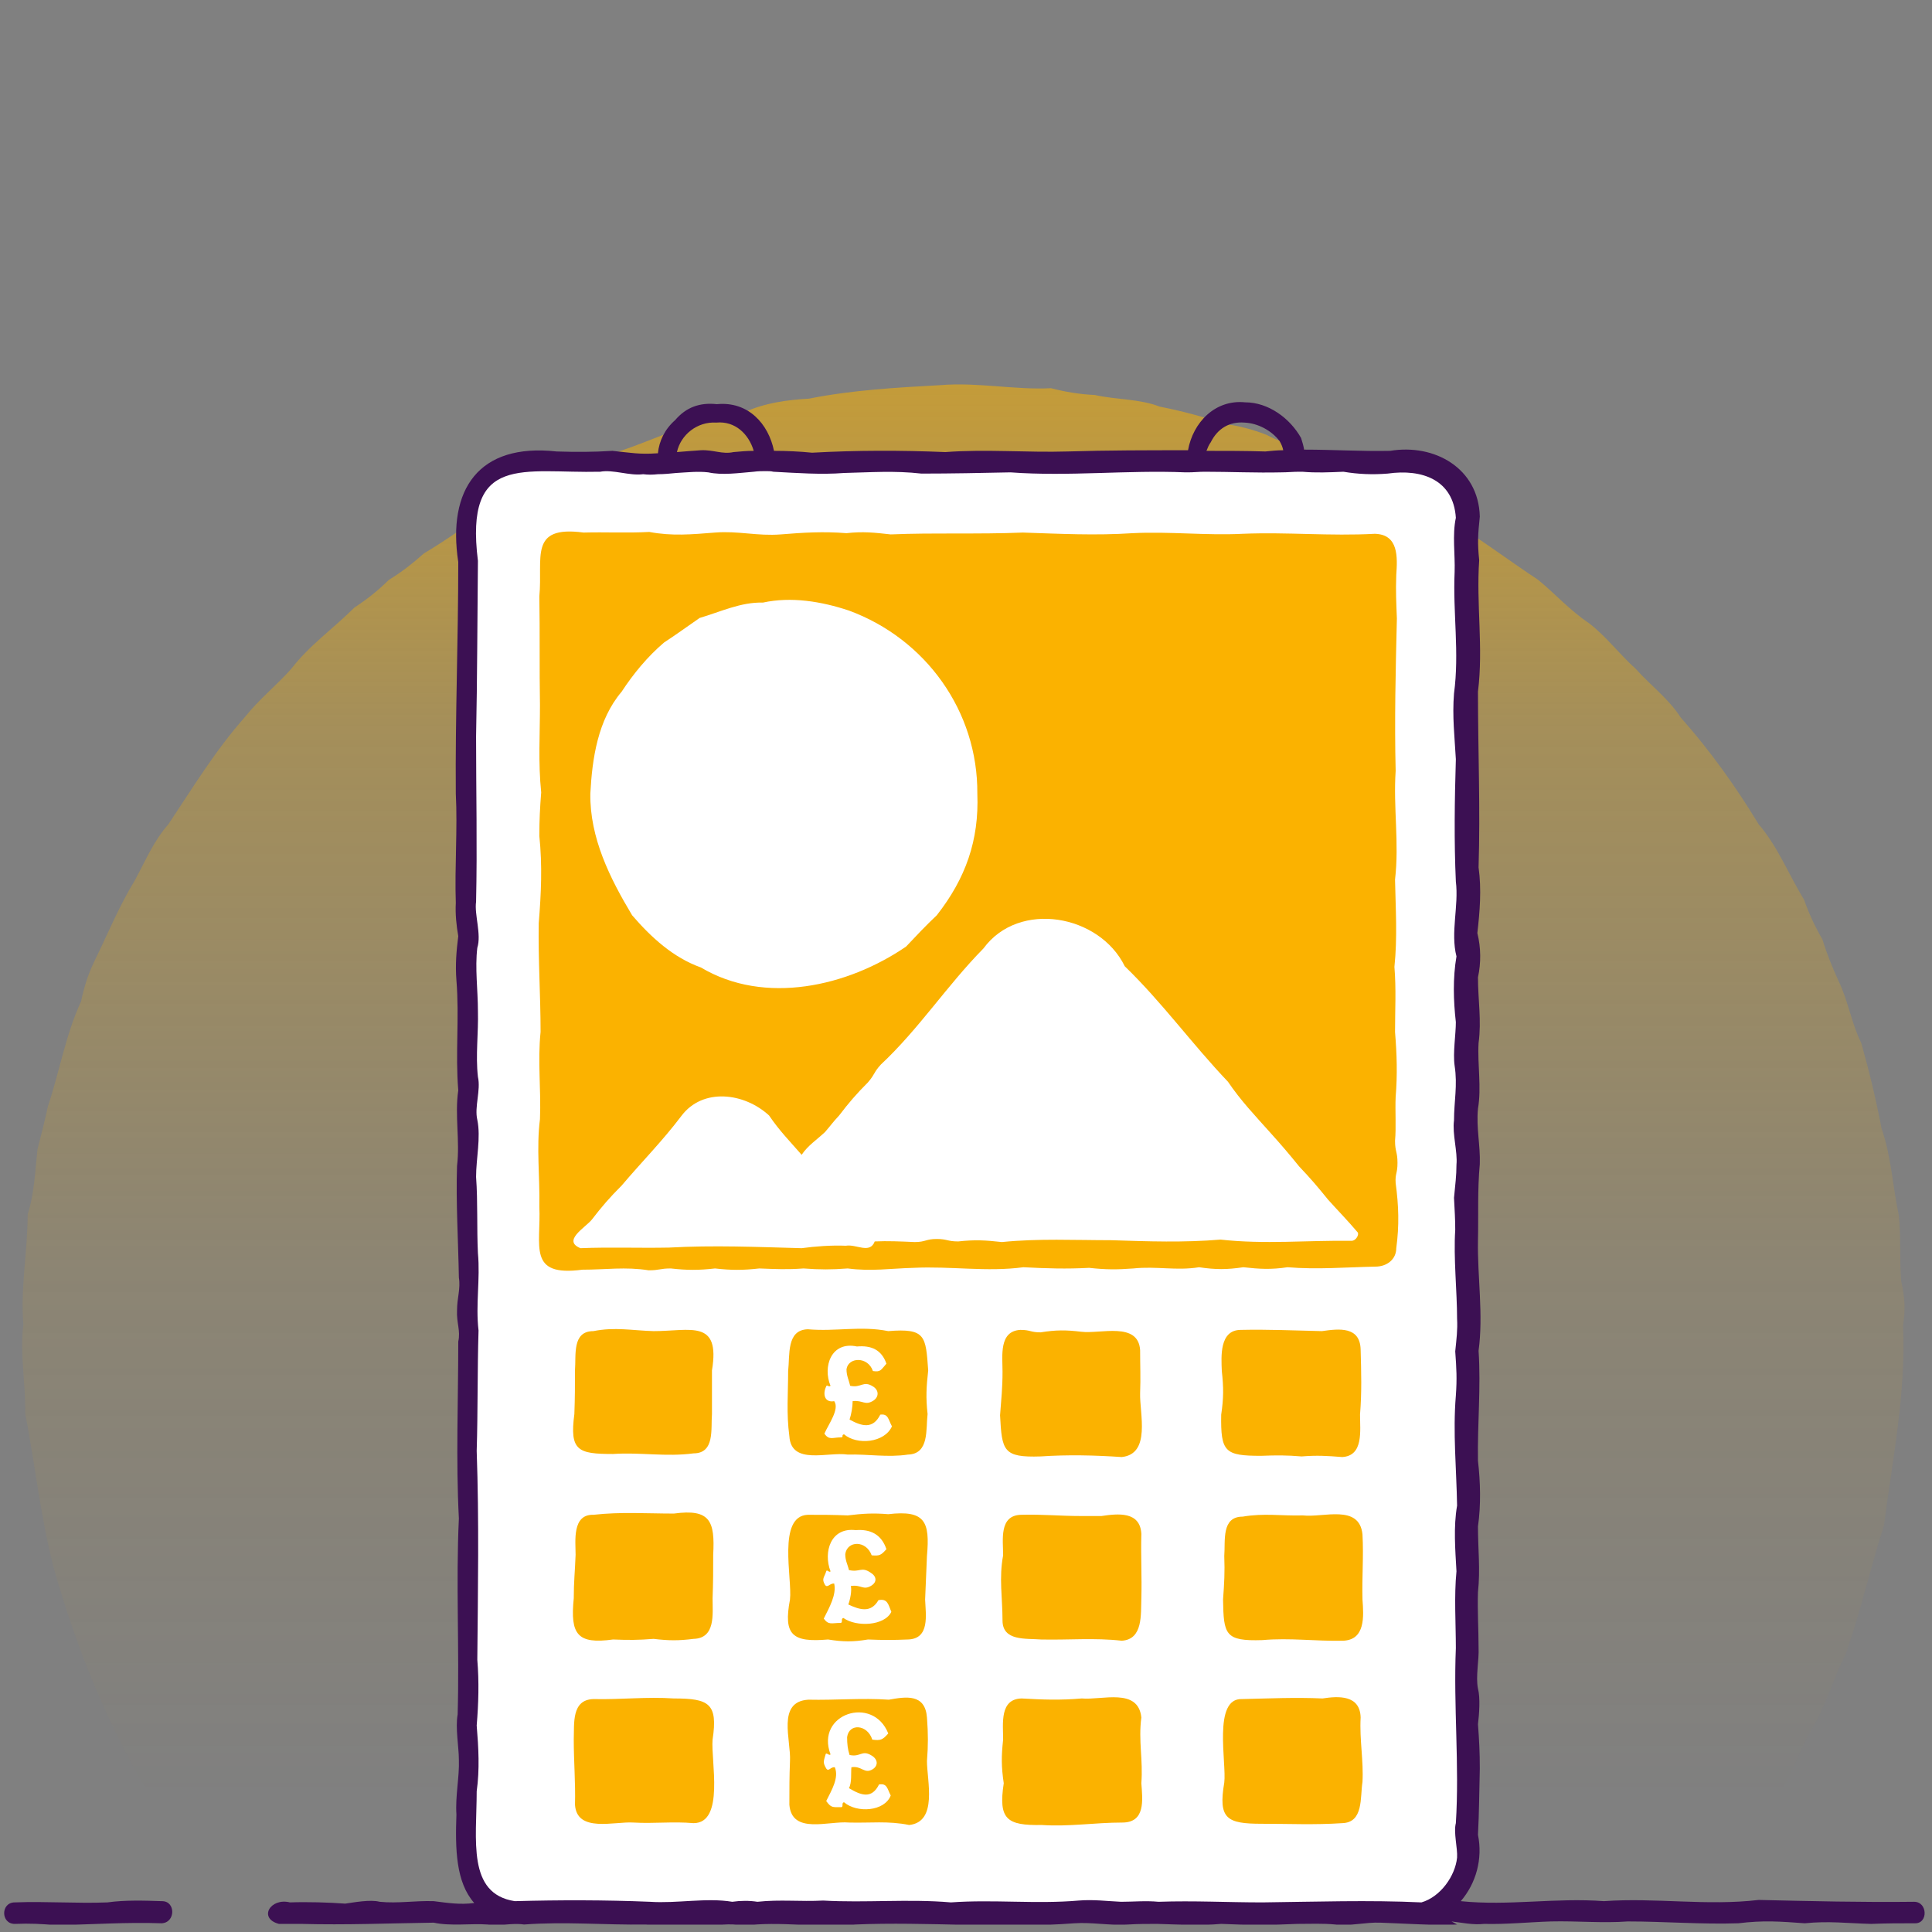 <svg width="201" height="201" viewBox="0 0 201 201" fill="none" xmlns="http://www.w3.org/2000/svg">
<rect x="0" y="0" width="201" height="201" fill="#808080" stroke="none"/>
<g clip-path="url(#clip0_10121_85583)">
<path d="M185.015 186.736C186.357 184.755 187.06 182.518 188.146 180.473C189.872 177.853 190.639 174.785 192.044 172.037C193.578 167.628 194.601 163.09 196.007 158.681C196.901 151.779 198.307 144.877 197.988 137.911C198.244 136.249 198.18 134.971 197.796 133.309C197.604 131.009 197.796 128.708 197.541 126.407C196.901 123.404 196.774 120.336 195.751 117.396C195.176 114.393 194.473 111.453 193.642 108.513C192.62 106.468 192.3 104.168 191.278 102.059C190.639 100.653 190.063 99.247 189.616 97.777C188.849 96.435 188.21 95.093 187.699 93.623C186.101 91.002 184.951 88.063 182.97 85.762C180.605 81.864 177.921 78.093 174.853 74.642C173.575 72.661 171.722 71.319 170.188 69.594C168.463 68.06 167.12 66.206 165.267 64.8C163.35 63.522 161.816 61.797 160.027 60.327C156.831 58.218 153.828 55.917 150.504 53.936C146.414 51.827 142.452 49.526 138.234 47.673C136.125 46.778 133.825 46.331 131.78 45.245C130.31 44.669 128.84 44.286 127.306 44.094C125.133 43.327 122.896 42.752 120.66 42.305C118.487 41.474 116.186 41.602 113.885 41.091C112.352 41.027 110.818 40.771 109.348 40.388C105.514 40.579 101.743 39.749 97.845 40.068C93.243 40.324 88.642 40.579 84.168 41.474C81.868 41.602 79.567 41.921 77.458 42.88C72.857 43.264 68.703 45.564 64.357 46.97C60.65 47.993 57.327 49.974 53.876 51.572C52.023 52.977 49.85 53.744 47.933 55.086C46.654 55.981 45.376 56.812 44.098 57.579C42.948 58.601 41.734 59.56 40.456 60.327C39.369 61.413 38.155 62.372 36.877 63.203C34.704 65.376 32.148 67.165 30.294 69.594C28.76 71.319 26.971 72.725 25.501 74.578C22.433 78.029 20.069 81.928 17.513 85.762C15.979 87.488 15.084 89.66 13.998 91.642C12.4 94.262 11.25 97.074 9.908 99.822C9.205 101.228 8.757 102.634 8.438 104.168C6.84 107.619 6.201 111.453 4.987 115.096C4.667 116.566 4.284 118.099 3.9 119.569C3.645 121.87 3.581 124.171 2.878 126.343C2.878 130.178 2.111 134.012 2.43 137.783C2.047 140.851 2.686 143.982 2.622 147.05C3.645 152.354 4.22 157.786 5.562 163.026C7.863 171.207 11.058 179.195 15.404 186.481C71.898 186.864 128.648 186.417 185.015 186.736Z" fill="url(#paint0_linear_10121_85583)"/>
<path d="M146.925 199.071C121.49 198.688 95.991 199.199 70.619 198.879C41.989 200.605 49.658 196.579 48.635 172.677C48.827 155.167 48.635 88.191 48.571 72.151C50.297 57.771 42.436 45.565 63.717 47.93C85.254 48.441 106.855 47.866 128.52 47.993C161.943 47.291 151.015 47.866 152.741 81.225C152.996 106.405 152.932 171.91 152.677 179.515C152.102 185.778 155.936 197.985 146.925 199.071Z" fill="white"/>
<path d="M141.557 178.684C141.493 176.32 139.256 176.447 137.594 176.703C134.782 176.575 132.034 176.703 129.222 176.767C126.155 176.639 127.625 183.413 127.369 185.458C126.73 189.229 127.625 189.74 131.267 189.74C134.143 189.74 136.764 189.868 139.639 189.676C141.876 189.612 141.493 186.992 141.748 185.395C141.876 183.222 141.429 180.985 141.557 178.684Z" fill="#FBB200"/>
<path d="M131.204 151.459C132.802 151.395 133.888 151.395 135.422 151.523C137.019 151.395 138.042 151.459 139.64 151.587C141.876 151.459 141.493 148.839 141.493 147.177C141.685 144.813 141.621 142.768 141.557 140.403C141.493 137.975 139.32 138.23 137.531 138.486C134.655 138.422 131.907 138.294 129.095 138.358C126.858 138.358 127.05 141.106 127.114 142.64C127.306 144.365 127.306 145.452 127.05 147.177C126.986 151.076 127.433 151.459 131.204 151.459Z" fill="#FBB200"/>
<path d="M131.332 170.632C134.208 170.377 136.828 170.76 139.704 170.696C142.068 170.632 141.877 168.14 141.749 166.414C141.685 164.05 141.877 162.005 141.749 159.64C141.429 156.445 137.659 157.915 135.55 157.659C133.313 157.723 131.524 157.403 129.287 157.787C127.05 157.787 127.497 160.279 127.37 161.877C127.433 163.602 127.37 164.689 127.242 166.414C127.306 170.057 127.433 170.76 131.332 170.632Z" fill="#FBB200"/>
<path d="M118.742 178.684C118.422 175.553 114.652 176.895 112.543 176.703C110.306 176.895 108.517 176.831 106.28 176.703C103.979 176.767 104.363 179.323 104.363 180.985C104.171 182.711 104.171 183.797 104.427 185.522C103.851 189.293 104.746 189.932 108.389 189.868C111.265 190.06 113.885 189.613 116.761 189.613C119.189 189.613 118.87 187.248 118.742 185.522C118.934 183.094 118.422 181.113 118.742 178.684Z" fill="#FBB200"/>
<path d="M118.743 159.577C118.615 157.212 116.314 157.468 114.589 157.723H112.48C110.243 157.723 108.453 157.531 106.217 157.595C103.916 157.659 104.363 160.216 104.363 161.813C103.916 164.178 104.299 166.223 104.299 168.587C104.299 170.76 106.728 170.441 108.326 170.569C111.138 170.633 113.886 170.377 116.698 170.696C118.934 170.569 118.679 167.948 118.743 166.287C118.806 163.986 118.679 162.005 118.743 159.577Z" fill="#FBB200"/>
<path d="M118.615 140.467C118.423 137.464 114.461 138.806 112.48 138.55C110.882 138.358 109.86 138.358 108.262 138.614C107.175 138.614 107.239 138.358 106.153 138.358C103.916 138.486 104.3 141.043 104.3 142.704C104.3 144.43 104.172 145.516 104.044 147.242C104.236 150.948 104.363 151.651 108.262 151.523C111.074 151.332 113.886 151.396 116.698 151.587C119.765 151.268 118.551 147.05 118.615 144.941C118.679 143.279 118.615 142.129 118.615 140.467Z" fill="#FBB200"/>
<path d="M96.439 178.684C96.247 176.192 94.266 176.511 92.477 176.831C89.665 176.639 86.917 176.895 84.105 176.831C80.782 177.022 82.315 181.049 82.188 183.221C82.124 184.883 82.124 186.033 82.124 187.759C82.379 190.89 86.214 189.42 88.323 189.612C90.496 189.676 92.413 189.42 94.586 189.868C97.589 189.548 96.439 185.266 96.439 183.221C96.567 181.56 96.567 180.409 96.439 178.684ZM87.811 187.503C87.492 187.567 87.811 188.015 87.492 188.015C86.597 188.015 86.469 188.078 85.958 187.375C86.533 186.225 87.3 184.947 86.853 183.861C86.405 183.797 86.214 184.372 85.958 183.988C85.575 183.349 85.702 183.221 85.894 182.518C85.958 182.263 86.278 182.71 86.405 182.518C84.808 178.301 90.815 176.319 92.413 180.346C91.838 180.985 91.646 181.112 90.751 180.985C90.24 179.387 88.323 179.259 88.131 180.729C88.131 181.432 88.195 182.007 88.387 182.582C89.537 182.838 89.665 182.007 90.687 182.646C91.326 183.03 91.39 183.669 90.815 184.052C89.92 184.627 89.665 183.669 88.578 183.861C88.514 184.436 88.642 185.458 88.323 186.033C89.601 186.8 90.687 187.184 91.454 185.65C92.285 185.522 92.285 186.033 92.668 186.8C92.029 188.462 89.153 188.654 87.811 187.503Z" fill="#FBB200"/>
<path d="M92.412 157.531C90.814 157.403 89.792 157.467 88.194 157.659C86.597 157.595 85.638 157.595 84.04 157.595C80.845 157.723 82.442 164.241 82.187 166.414C81.484 170.121 82.442 170.888 86.149 170.568C87.747 170.824 88.769 170.824 90.303 170.568C91.837 170.632 92.923 170.632 94.457 170.568C96.758 170.504 96.311 168.012 96.247 166.414C96.311 164.689 96.374 163.602 96.438 161.877C96.758 158.298 96.247 157.084 92.412 157.531ZM92.732 167.692C92.029 169.162 89.089 169.29 87.747 168.331C87.427 168.395 87.747 168.843 87.427 168.843C86.533 168.843 86.213 169.098 85.702 168.395C86.277 167.245 87.044 165.903 86.788 164.753C86.341 164.689 86.085 165.264 85.83 164.88C85.446 164.241 85.766 164.114 85.957 163.474C86.021 163.219 86.277 163.666 86.405 163.474C85.638 161.493 86.405 158.873 89.025 159.193C90.559 159.065 91.709 159.64 92.22 161.174C91.645 161.813 91.517 161.877 90.687 161.813C90.111 160.215 88.13 160.279 87.939 161.685C87.939 162.388 88.194 162.772 88.322 163.347C89.472 163.602 89.6 162.963 90.559 163.602C91.198 163.986 91.262 164.561 90.687 164.944C89.792 165.52 89.6 164.817 88.514 165.008C88.641 165.456 88.45 166.414 88.258 166.926C89.472 167.501 90.623 167.82 91.39 166.478C92.348 166.286 92.412 166.925 92.732 167.692Z" fill="#FBB200"/>
<path d="M92.412 138.486C89.537 137.911 86.98 138.55 84.041 138.294C81.804 138.358 82.187 140.978 81.996 142.64C81.996 145.004 81.804 147.049 82.123 149.414C82.315 152.482 86.15 151.012 88.195 151.331C90.303 151.267 92.349 151.651 94.457 151.331C96.694 151.267 96.311 148.711 96.503 147.113C96.311 145.388 96.375 144.301 96.567 142.576C96.311 138.997 96.311 138.166 92.412 138.486ZM87.811 149.222C87.492 149.286 87.811 149.542 87.492 149.542C86.597 149.542 86.277 149.861 85.766 149.158C86.213 148.136 87.364 146.602 86.789 145.771C85.766 145.963 85.574 145.004 85.958 144.238C86.022 143.982 86.213 144.365 86.405 144.174C85.574 142.192 86.469 139.508 89.153 140.084C90.623 139.956 91.71 140.403 92.221 141.873C91.646 142.512 91.646 142.768 90.815 142.64C90.303 141.106 88.258 141.17 88.067 142.448C88.067 143.151 88.322 143.598 88.45 144.174C89.6 144.429 89.792 143.598 90.815 144.238C91.454 144.621 91.454 145.324 90.879 145.707C89.984 146.283 89.792 145.643 88.706 145.771C88.706 146.346 88.578 147.113 88.386 147.689C89.664 148.392 90.815 148.711 91.582 147.177C92.412 147.049 92.412 147.689 92.796 148.392C92.029 150.117 89.153 150.373 87.811 149.222Z" fill="#FBB200"/>
<path d="M63.782 170.568C65.38 170.632 66.402 170.632 68 170.504C69.598 170.696 70.62 170.696 72.154 170.504C74.455 170.44 74.135 167.948 74.135 166.286C74.199 164.56 74.199 163.474 74.199 161.749C74.391 158.234 73.879 156.955 70.109 157.467C67.233 157.467 64.613 157.275 61.737 157.595C59.5 157.531 59.884 160.343 59.884 161.749C59.82 163.474 59.692 164.56 59.692 166.286C59.308 170.057 60.075 171.079 63.782 170.568Z" fill="#FBB200"/>
<path d="M63.782 151.268C66.657 151.076 69.278 151.587 72.153 151.204C74.39 151.204 73.943 148.648 74.071 147.114C74.071 145.388 74.071 144.302 74.071 142.576C74.965 137.208 71.834 138.486 67.999 138.486C65.763 138.422 63.973 138.039 61.736 138.486C59.5 138.486 59.947 140.979 59.819 142.576C59.819 144.302 59.819 145.388 59.755 147.114C59.244 150.948 60.139 151.268 63.782 151.268Z" fill="#FBB200"/>
<path d="M74.135 180.985C74.71 177.214 73.752 176.703 70.109 176.703C67.233 176.511 64.677 176.831 61.737 176.767C59.436 176.831 59.756 179.323 59.692 180.985C59.692 183.285 59.884 185.458 59.82 187.759C60.011 190.698 63.91 189.484 65.891 189.612C68.064 189.74 69.981 189.484 72.154 189.676C75.413 189.676 73.943 183.157 74.135 180.985Z" fill="#FBB200"/>
<path d="M145.391 120.975C145.391 119.825 145.136 119.825 145.136 118.675C145.264 117.333 145.136 115.543 145.2 114.137C145.391 111.773 145.327 109.728 145.136 107.363C145.136 104.998 145.264 102.953 145.072 100.589C145.391 97.521 145.2 94.645 145.136 91.514C145.583 87.679 144.944 84.037 145.2 80.202C145.072 74.898 145.2 69.657 145.327 64.353C145.264 62.691 145.2 61.541 145.264 59.816C145.391 57.962 145.519 55.598 143.027 55.534C138.362 55.789 133.952 55.342 129.287 55.534C125.452 55.725 121.682 55.278 117.847 55.47C113.949 55.725 110.306 55.534 106.408 55.406C101.806 55.598 97.269 55.406 92.668 55.598C90.942 55.406 89.792 55.278 88.066 55.47C85.638 55.278 83.593 55.406 81.228 55.598C78.8 55.789 76.819 55.214 74.39 55.406C71.962 55.598 69.916 55.789 67.552 55.342C65.123 55.47 63.078 55.342 60.714 55.406C54.962 54.639 56.496 58.026 56.112 62.052C56.176 65.823 56.112 69.594 56.176 73.364C56.176 76.496 55.985 79.308 56.304 82.439C56.176 84.1 56.112 85.251 56.112 86.976C56.432 90.044 56.304 92.92 56.048 96.051C55.985 99.886 56.24 103.528 56.24 107.363C55.921 110.494 56.304 113.306 56.176 116.438C55.793 119.441 56.176 122.445 56.112 125.513C56.304 129.603 54.834 132.862 60.586 132.095C63.014 132.095 65.059 131.776 67.488 132.159C68.638 132.159 68.638 131.967 69.789 131.967C71.514 132.159 72.665 132.159 74.39 131.967C76.115 132.159 77.266 132.159 78.991 131.967C80.717 132.031 81.867 132.095 83.593 131.967C85.318 132.095 86.469 132.095 88.194 131.967C90.623 132.287 92.668 131.967 95.032 131.903C98.93 131.712 102.637 132.351 106.472 131.84C108.9 131.967 110.945 132.031 113.31 131.903C115.035 132.095 116.186 132.095 117.911 131.967C120.34 131.712 122.385 132.223 124.749 131.84C126.475 132.095 127.625 132.095 129.351 131.84C131.076 132.031 132.226 132.095 133.952 131.84C137.083 132.095 139.959 131.84 143.091 131.776C144.305 131.776 145.264 131.009 145.264 129.858C145.583 127.494 145.519 125.449 145.2 123.084C145.136 122.062 145.391 122.126 145.391 120.975ZM64.676 71.958C65.89 70.105 67.36 68.315 69.086 66.846C70.364 66.015 71.578 65.12 72.792 64.289C74.965 63.65 77.074 62.628 79.375 62.691C82.314 62.052 85.446 62.564 88.322 63.522C96.31 66.462 101.742 74.003 101.679 82.567C101.87 87.424 100.464 91.386 97.461 95.221C96.374 96.243 95.288 97.393 94.265 98.48C88.194 102.634 79.567 104.615 72.92 100.653C70.044 99.63 67.744 97.521 65.763 95.221C63.462 91.386 61.353 87.168 61.417 82.567C61.608 78.924 62.184 74.898 64.676 71.958ZM140.598 129.092C135.997 129.028 131.587 129.475 126.986 128.964C123.152 129.283 119.509 129.155 115.61 129.028C111.776 129.028 108.069 128.836 104.235 129.219C102.509 129.028 101.423 128.964 99.697 129.155C98.547 129.155 98.547 128.9 97.461 128.9C96.31 128.9 96.31 129.219 95.16 129.219C93.69 129.155 92.348 129.092 91.006 129.155C90.495 130.498 89.089 129.411 88.002 129.603C86.469 129.539 84.807 129.667 83.401 129.858C78.736 129.731 74.262 129.539 69.597 129.795C66.465 129.858 63.462 129.731 60.394 129.858C58.477 129.092 60.842 127.749 61.545 126.919C62.631 125.513 63.398 124.618 64.676 123.34C66.785 120.847 68.894 118.738 70.875 116.118C73.112 113.115 77.458 113.69 80.014 116.054C81.1 117.652 82.123 118.675 83.401 120.144C84.04 119.186 84.935 118.611 85.829 117.78C86.596 116.885 86.532 116.885 87.299 116.054C88.322 114.712 89.089 113.818 90.303 112.603C91.07 111.709 90.878 111.581 91.645 110.75C95.607 107.043 98.483 102.57 102.318 98.671C106.024 93.623 114.396 95.157 117.016 100.525C120.915 104.295 123.982 108.577 127.753 112.539C129.095 114.521 130.565 116.054 132.163 117.844C133.313 119.122 134.08 120.017 135.166 121.359C136.38 122.637 137.083 123.468 138.17 124.81C139.32 126.088 140.151 126.919 141.237 128.197C141.429 128.389 141.11 129.092 140.598 129.092Z" fill="#FBB200"/>
<path d="M16.874 197.793C15.021 197.729 12.976 197.665 11.186 197.92C7.991 198.048 4.795 197.793 1.536 197.92C0.066 197.92 0.066 200.157 1.536 200.157C3.198 200.093 4.156 200.157 5.882 200.285C9.652 200.221 13.103 199.965 16.81 200.093C18.28 200.029 18.28 197.793 16.874 197.793Z" fill="#3C1053"/>
<path d="M199.138 197.856C193.706 197.92 188.465 197.792 182.969 197.664C177.601 198.303 172.233 197.409 166.865 197.792C161.816 197.409 156.959 198.303 151.974 197.792C153.572 195.939 154.275 193.383 153.764 190.89C153.891 188.526 153.891 186.417 153.955 183.988C153.955 182.326 153.891 181.048 153.764 179.387C153.891 178.364 154.019 176.639 153.764 175.68C153.508 174.402 153.891 172.74 153.827 171.398C153.827 169.417 153.7 167.628 153.764 165.647C154.019 163.282 153.764 161.173 153.764 158.808C154.083 156.572 154.019 154.207 153.764 151.97C153.7 148.136 154.083 144.365 153.827 140.531C154.339 136.76 153.7 132.862 153.764 129.091C153.827 126.407 153.7 123.851 153.955 121.103C154.019 119.122 153.572 117.332 153.764 115.351C154.147 113.114 153.7 110.75 153.827 108.513C154.147 106.149 153.764 104.04 153.764 101.675C154.083 100.205 154.083 98.607 153.7 97.074C153.955 94.837 154.147 92.536 153.827 90.236C154.019 84.1 153.764 78.093 153.764 71.958C154.339 67.357 153.572 62.883 153.891 58.282C153.7 56.428 153.764 55.598 153.955 53.744C153.827 48.696 149.226 46.139 144.625 46.906C141.685 46.97 138.681 46.778 135.678 46.778C135.614 46.395 135.486 45.947 135.358 45.564C134.208 43.519 131.971 41.857 129.543 41.857C126.411 41.538 124.11 43.966 123.599 46.842C119.445 46.842 115.227 46.842 111.073 46.97C106.855 47.098 102.574 46.714 98.356 47.034C93.754 46.842 89.089 46.842 84.488 47.098C83.21 46.97 81.867 46.906 80.525 46.906C79.95 44.094 77.841 41.73 74.582 42.049C72.793 41.857 71.387 42.369 70.236 43.711C69.15 44.669 68.575 45.884 68.447 47.162H68.319C66.53 47.29 65.571 47.098 63.718 46.906C61.673 47.034 59.947 47.034 57.902 46.97C49.786 46.075 46.526 50.932 47.677 58.473C47.677 66.526 47.357 74.514 47.421 82.567C47.613 86.273 47.293 90.172 47.421 93.942C47.357 95.093 47.485 96.307 47.677 97.393C47.485 98.927 47.357 100.333 47.485 101.995C47.805 105.893 47.357 109.536 47.677 113.434C47.293 116.054 47.869 118.674 47.549 121.295C47.421 125.065 47.677 129.091 47.741 132.926C47.932 134.076 47.549 135.035 47.549 136.313C47.485 137.655 47.932 138.422 47.677 139.572C47.677 145.643 47.421 151.906 47.741 157.978C47.421 164.688 47.805 171.59 47.613 178.364C47.357 179.77 47.741 181.751 47.741 183.093C47.805 184.883 47.357 186.864 47.485 188.781C47.357 192.36 47.421 195.811 49.338 197.984C47.869 198.176 46.654 197.984 45.12 197.792C43.139 197.728 41.414 198.048 39.497 197.856C38.538 197.6 36.812 197.92 35.918 198.048C34.192 197.92 31.956 197.856 30.166 197.92C28.121 197.409 26.843 199.582 29.016 200.157C30.166 200.157 30.166 200.157 31.317 200.157C35.982 200.285 40.455 200.093 45.12 200.029C46.91 200.412 48.955 200.093 50.744 200.221C52.087 200.412 53.237 200.029 54.515 200.221C58.797 199.901 62.951 200.285 67.169 200.221C69.086 200.412 71.067 200.093 73.048 200.348C74.518 200.348 75.924 200.029 77.33 200.348C81.165 199.837 85.063 200.604 88.961 200.221C96.438 199.901 104.235 200.668 111.776 200.093C113.566 199.965 115.483 200.348 117.336 200.221C118.423 200.157 119.381 200.157 120.404 200.157C122.577 200.221 124.877 200.348 127.05 200.157C129.734 200.285 132.354 200.285 134.975 200.157C136.317 200.157 137.595 200.093 138.937 200.221C140.343 200.412 142.132 199.965 143.602 200.029C145.647 200.093 149.418 200.348 151.591 200.221L151.016 199.901C152.102 200.029 153.252 200.285 154.403 200.157C156.639 200.221 159.196 199.965 161.369 199.901C163.989 199.837 166.737 200.093 169.357 199.901C173.191 199.901 177.026 200.221 180.86 200.093C183.417 199.773 185.206 199.901 187.762 200.093C190.255 199.837 192.172 200.093 194.664 200.157C196.39 200.093 197.54 200.093 199.266 200.093C200.608 200.093 200.544 197.856 199.138 197.856ZM125.964 46.011C126.667 44.605 127.881 43.839 129.479 43.966C130.885 44.03 132.291 44.797 133.121 45.884C133.313 46.203 133.441 46.523 133.505 46.842C132.866 46.842 132.291 46.906 131.652 46.97C129.606 46.906 127.561 46.906 125.516 46.906C125.644 46.587 125.772 46.267 125.964 46.011ZM74.518 43.966C76.499 43.775 77.905 45.181 78.416 46.906C77.713 46.906 77.01 46.97 76.308 47.034C75.157 47.29 74.198 46.778 72.92 46.842C71.962 46.906 71.195 46.97 70.428 47.034C70.811 45.245 72.537 43.839 74.518 43.966ZM131.332 197.92C127.689 197.92 124.238 197.728 120.532 197.856C119.19 197.728 117.911 197.856 116.633 197.856C115.163 197.792 113.757 197.6 112.224 197.728C107.814 198.112 103.34 197.6 98.931 197.92C94.521 197.537 90.048 197.984 85.638 197.728C83.273 197.856 81.165 197.6 78.8 197.856C77.969 197.728 77.074 197.728 76.18 197.856C73.496 197.409 70.428 198.048 67.616 197.856C62.951 197.664 58.222 197.664 53.556 197.792C48.572 197.025 49.594 191.401 49.594 186.353C49.914 184.116 49.786 181.815 49.594 179.515C49.786 177.214 49.85 174.977 49.658 172.676C49.722 165.455 49.85 158.169 49.594 150.948C49.722 146.794 49.658 142.64 49.786 138.422C49.466 135.674 49.977 133.118 49.722 130.37C49.594 127.749 49.722 125.065 49.53 122.445C49.53 120.528 50.041 118.355 49.658 116.502C49.338 115.16 50.041 113.434 49.722 112.028C49.466 109.791 49.786 107.427 49.722 105.19C49.722 103.017 49.402 100.716 49.658 98.607C50.105 97.201 49.338 95.156 49.53 93.814C49.658 88.127 49.53 82.375 49.53 76.623C49.658 70.488 49.658 64.481 49.722 58.346C48.316 47.098 54.451 49.271 62.44 49.079C63.782 48.823 65.507 49.526 66.913 49.335C67.424 49.398 67.872 49.398 68.447 49.335C69.086 49.335 69.725 49.271 70.364 49.207C71.514 49.143 72.601 49.015 73.687 49.143C75.157 49.462 76.819 49.207 78.416 49.079C78.864 49.015 79.311 49.015 79.695 49.015C79.95 49.015 80.206 49.015 80.462 49.079C82.89 49.207 85.446 49.398 87.811 49.207C90.559 49.143 93.051 48.951 95.863 49.271C98.995 49.271 102.062 49.207 105.13 49.143C111.201 49.59 117.272 48.887 123.344 49.143C123.407 49.143 123.535 49.143 123.599 49.143C124.174 49.143 124.749 49.079 125.325 49.079C128.009 49.079 130.629 49.207 133.313 49.143C133.952 49.143 134.527 49.079 135.166 49.079C135.294 49.079 135.358 49.079 135.486 49.079C136.956 49.207 138.234 49.143 139.768 49.079C141.302 49.335 142.771 49.398 144.369 49.271C147.948 48.76 151.207 49.91 151.463 53.872C151.079 55.661 151.399 57.706 151.335 59.496C151.143 63.778 151.846 67.868 151.271 72.15C151.079 74.514 151.335 76.687 151.463 78.988C151.335 83.206 151.271 87.551 151.463 91.705C151.782 94.262 150.888 97.01 151.527 99.502C151.143 101.739 151.207 104.104 151.463 106.34C151.463 107.618 151.143 109.536 151.335 110.878C151.655 112.923 151.271 114.584 151.271 116.565C151.079 117.971 151.655 119.825 151.527 121.167C151.527 122.317 151.399 123.276 151.271 124.618C151.335 125.896 151.399 126.791 151.399 127.941C151.207 130.881 151.591 134.332 151.591 137.208C151.655 138.358 151.527 139.317 151.399 140.595C151.527 142.384 151.591 143.407 151.463 145.196C151.143 149.031 151.527 152.801 151.591 156.636C151.207 158.872 151.399 161.173 151.527 163.474C151.271 166.094 151.463 168.842 151.463 171.462C151.207 177.533 151.846 183.605 151.463 189.676C151.207 190.634 151.655 192.296 151.591 193.255C151.399 195.172 149.865 197.345 147.884 197.92C142.452 197.664 136.828 197.856 131.332 197.92Z" fill="#3C1053"/>
</g>
<defs>
<linearGradient id="paint0_linear_10121_85583" x1="100.224" y1="-23.44" x2="100.224" y2="186.992" gradientUnits="userSpaceOnUse">
<stop stop-color="#FBB200"/>
<stop offset="0.47" stop-color="#FBB200" stop-opacity="0.3"/>
<stop offset="0.74" stop-color="#FBB200" stop-opacity="0.1"/>
<stop offset="1" stop-color="#FBB200" stop-opacity="0"/>
</linearGradient>
<clipPath id="clip0_10121_85583">
<rect width="199.8" height="199.8" fill="white" transform="translate(0.434 0.434)"/>
</clipPath>
</defs>
</svg>
